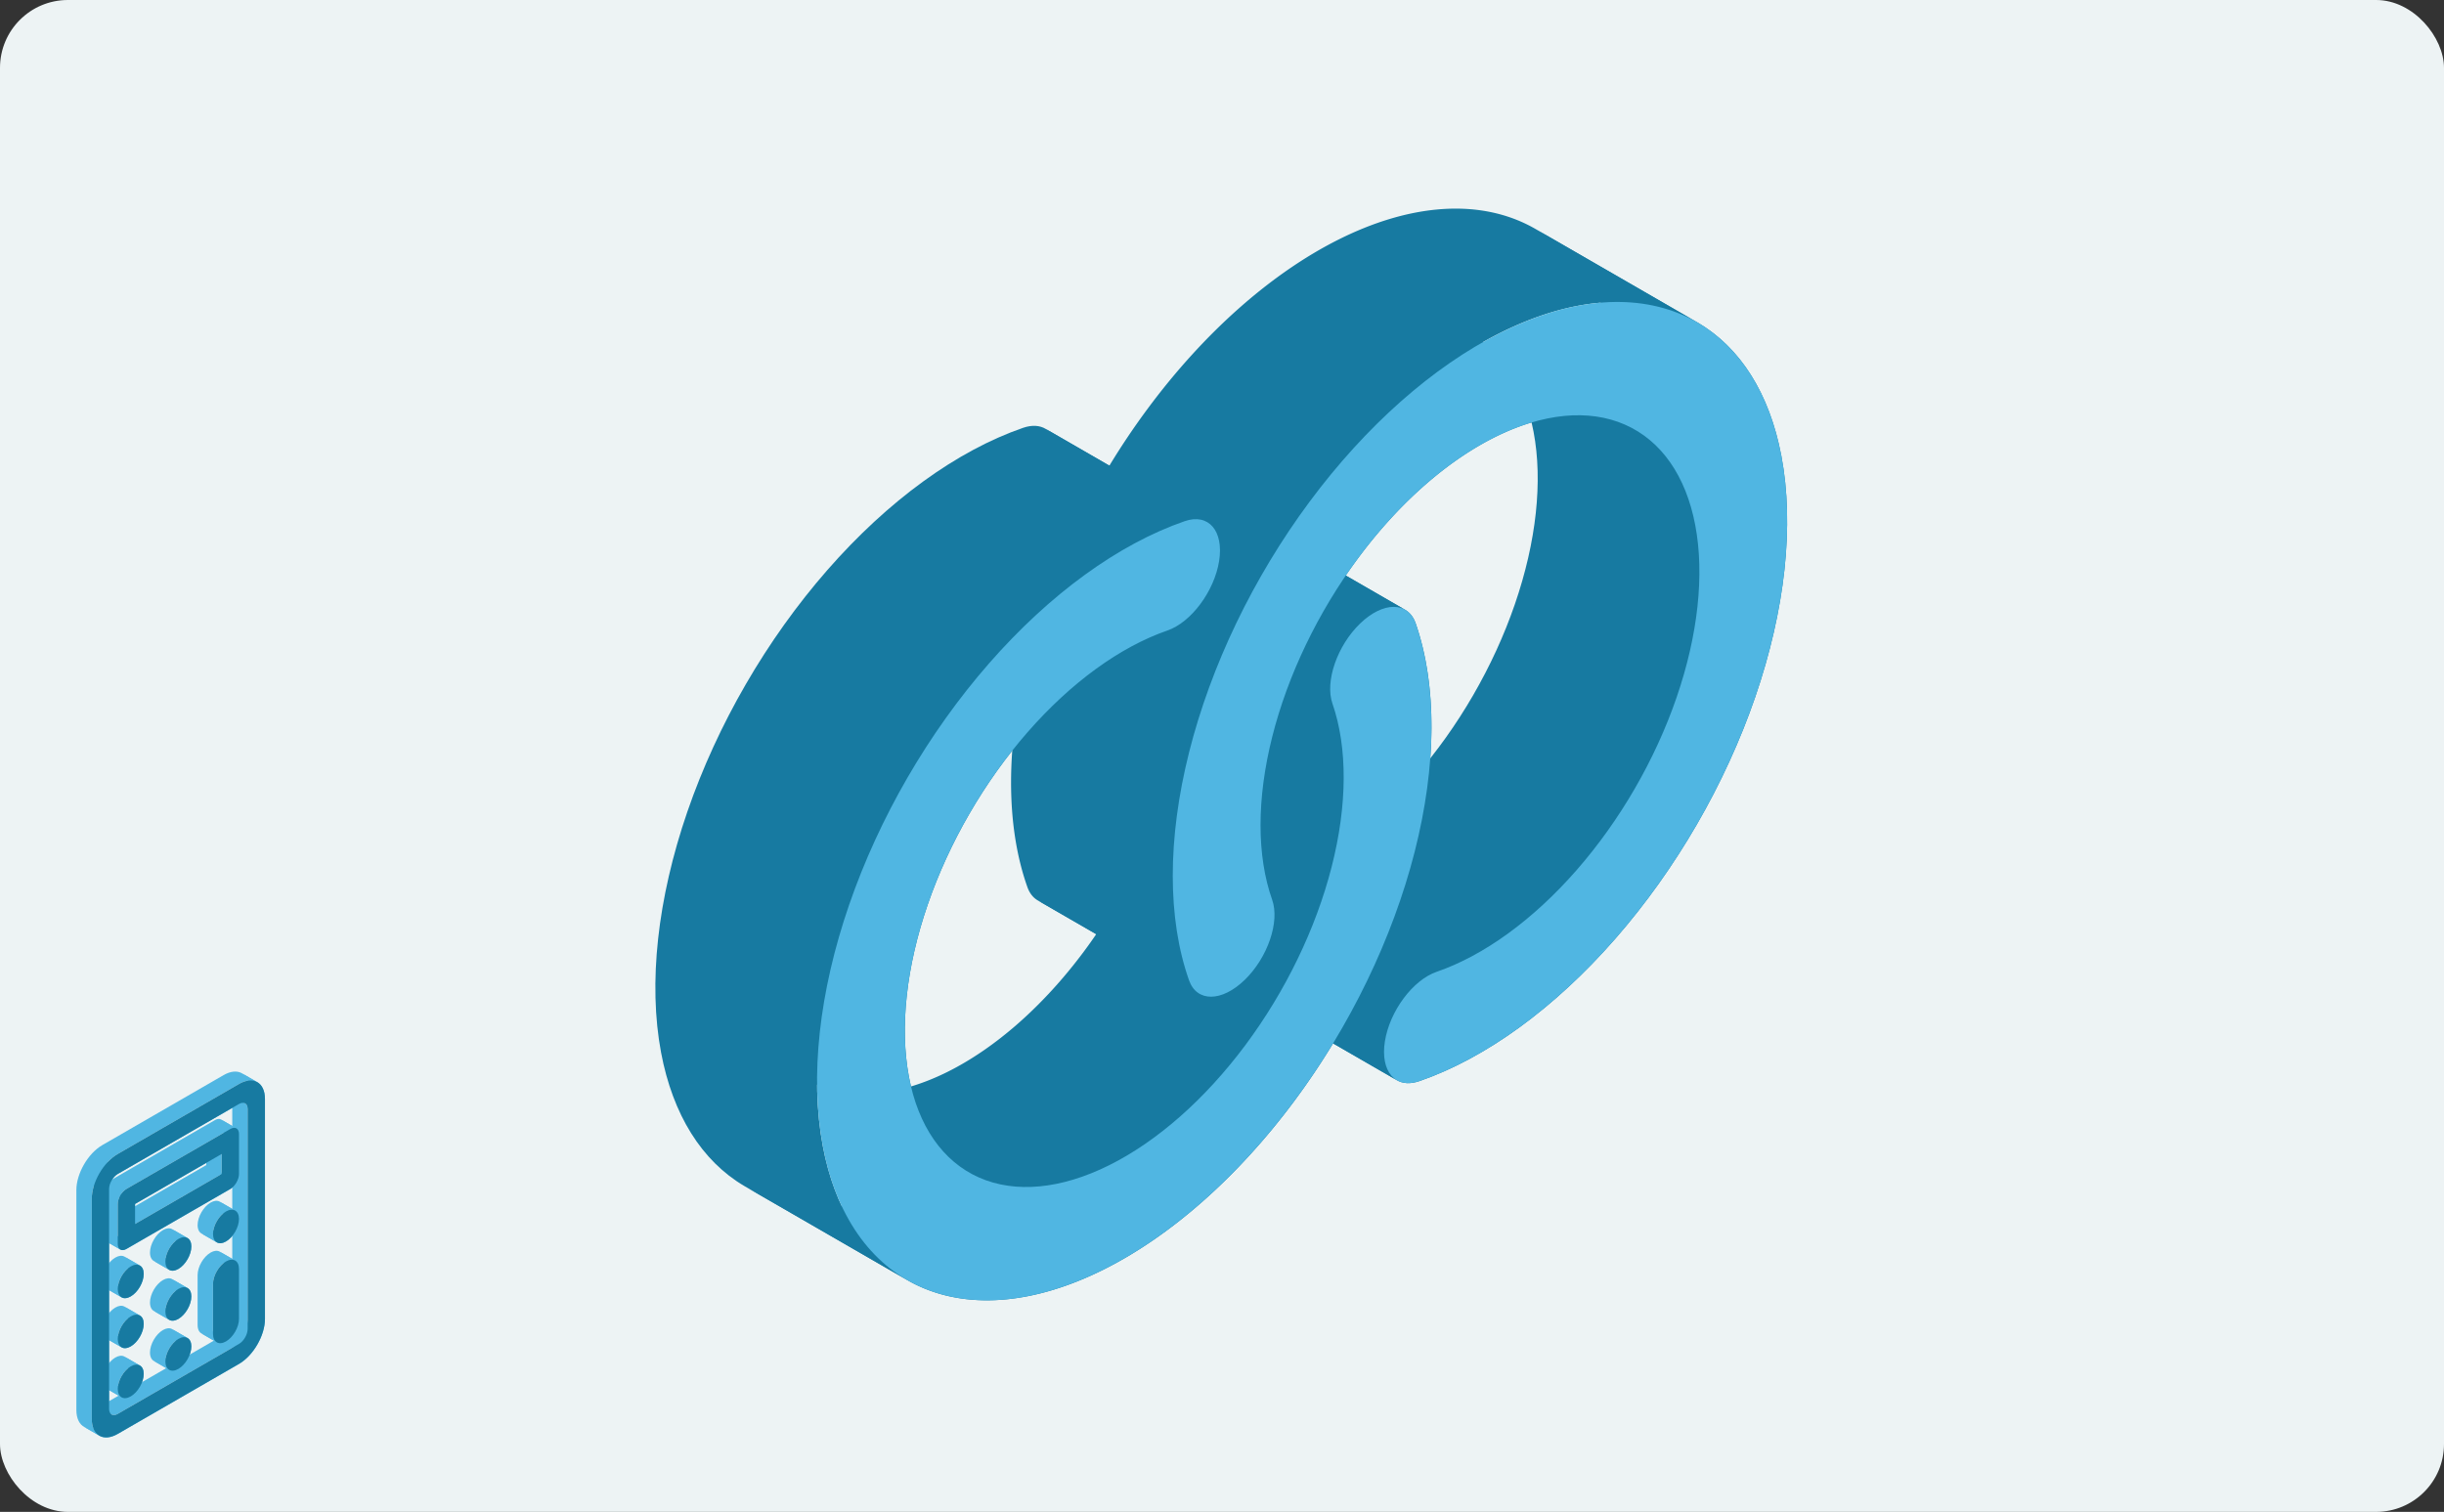 <svg xmlns="http://www.w3.org/2000/svg" width="320" height="198" fill="none"><rect width="100%" height="100%" fill="#333333" stroke="none"/><rect width="320" height="198" fill="#EDF3F4" rx="8.889"/><path fill="#50B6E2" fill-rule="evenodd" d="M33.62 141.685c.66.336 1.072 1.115 1.072 2.243v28.803c0 2.169-1.523 4.807-3.401 5.891l-15.874 9.165c-.902.52-1.721.588-2.33.279l-2.016-1.164c.609.31 1.429.242 2.33-.279l15.874-9.165c1.879-1.084 3.401-3.722 3.401-5.891v-28.803c0-1.128-.412-1.907-1.07-2.243l2.015 1.164Z" clip-rule="evenodd"/><path fill="#50B6E2" fill-rule="evenodd" d="M13.087 188.065c-.66-.335-1.071-1.114-1.071-2.242V157.02c0-2.169 1.523-4.807 3.401-5.891l15.874-9.165c.901-.521 1.721-.589 2.33-.279l-2.016-1.164c-.609-.309-1.428-.241-2.33.279L13.4 149.965c-1.878 1.084-3.401 3.722-3.401 5.891v28.803c0 1.128.412 1.907 1.071 2.243l2.016 1.163Z" clip-rule="evenodd"/><path fill="#50B6E2" fill-rule="evenodd" d="M14.591 185.233c.207.134.5.123.826-.065l15.874-9.164c.626-.362 1.133-1.241 1.133-1.964v-28.803c0-.347-.117-.595-.307-.719l-2.016-1.164c.19.124.308.372.308.719v28.803c0 .723-.508 1.602-1.134 1.964l-15.873 9.164c-.326.188-.62.199-.826.065l2.015 1.164Z" clip-rule="evenodd"/><path fill="#50B6E2" fill-rule="evenodd" d="M32.117 144.518c-.207-.134-.5-.123-.826.065l-15.874 9.164c-.626.362-1.134 1.241-1.134 1.964v28.803c0 .347.117.595.308.719l-2.015-1.164c-.191-.124-.308-.372-.308-.719v-28.803c0-.723.507-1.602 1.133-1.964l15.874-9.164c.326-.188.62-.199.826-.065l2.016 1.164Z" clip-rule="evenodd"/><path fill="#50B6E2" fill-rule="evenodd" d="M18.283 178.81c.33.168.535.557.535 1.121 0 1.085-.76 2.404-1.7 2.946-.451.26-.861.294-1.165.14l-2.016-1.164c.304.155.714.121 1.165-.14.94-.542 1.7-1.861 1.7-2.945 0-.564-.205-.954-.535-1.122l2.016 1.164Z" clip-rule="evenodd"/><path fill="#50B6E2" fill-rule="evenodd" d="M15.953 183.016c-.33-.167-.536-.557-.536-1.121 0-1.085.762-2.404 1.7-2.946.452-.26.862-.294 1.166-.139l-2.016-1.164c-.304-.155-.714-.121-1.165.139-.939.543-1.7 1.862-1.7 2.946 0 .564.205.954.535 1.122l2.016 1.163Zm8.566-7.806c.33.167.536.557.536 1.121 0 1.085-.762 2.403-1.701 2.946-.451.26-.86.294-1.165.139l-2.016-1.164c.305.155.714.121 1.165-.139.94-.542 1.7-1.861 1.7-2.946 0-.564-.205-.953-.535-1.121l2.016 1.164Z" clip-rule="evenodd"/><path fill="#50B6E2" fill-rule="evenodd" d="M22.189 179.416c-.33-.168-.536-.557-.536-1.121 0-1.085.762-2.404 1.7-2.946.452-.26.861-.294 1.166-.139l-2.016-1.164c-.304-.155-.714-.121-1.165.139-.939.543-1.7 1.862-1.7 2.946 0 .564.205.954.535 1.121l2.016 1.164Zm8.566-14.353c.33.168.536.558.536 1.121v6.547c0 1.084-.762 2.403-1.701 2.945-.451.26-.86.295-1.165.14l-2.016-1.164c.304.155.714.121 1.165-.139.94-.543 1.7-1.862 1.7-2.946v-6.546c0-.564-.205-.954-.535-1.122l2.016 1.164Z" clip-rule="evenodd"/><path fill="#50B6E2" fill-rule="evenodd" d="M28.425 175.816c-.33-.168-.536-.558-.536-1.122v-6.546c0-1.084.762-2.403 1.7-2.945.452-.261.862-.295 1.166-.14l-2.016-1.164c-.304-.154-.714-.12-1.165.14-.94.542-1.7 1.861-1.7 2.946v6.546c0 .564.205.953.535 1.121l2.016 1.164Zm-10.142-3.552c.33.168.535.557.535 1.121 0 1.085-.76 2.404-1.7 2.946-.451.26-.861.294-1.165.139l-2.016-1.163c.304.155.714.12 1.165-.14.94-.542 1.7-1.861 1.7-2.946 0-.563-.205-.953-.535-1.121l2.016 1.164Z" clip-rule="evenodd"/><path fill="#50B6E2" fill-rule="evenodd" d="M15.953 176.47c-.33-.167-.536-.557-.536-1.121 0-1.084.762-2.403 1.7-2.946.452-.26.862-.294 1.166-.139l-2.016-1.164c-.304-.155-.714-.121-1.165.14-.939.542-1.7 1.861-1.7 2.945 0 .564.205.954.535 1.122l2.016 1.163Zm8.566-7.806c.33.167.536.557.536 1.121 0 1.084-.762 2.403-1.701 2.946-.451.26-.86.294-1.165.139l-2.016-1.164c.305.155.714.121 1.165-.139.94-.543 1.7-1.861 1.7-2.946 0-.564-.205-.953-.535-1.121l2.016 1.164Z" clip-rule="evenodd"/><path fill="#50B6E2" fill-rule="evenodd" d="M22.189 172.87c-.33-.168-.536-.557-.536-1.121 0-1.085.762-2.404 1.7-2.946.452-.26.861-.294 1.166-.139l-2.016-1.164c-.304-.155-.714-.121-1.165.139-.939.542-1.7 1.861-1.7 2.946 0 .564.205.954.535 1.121l2.016 1.164Zm-3.906-7.152c.33.168.535.557.535 1.121 0 1.085-.76 2.404-1.7 2.946-.451.26-.861.294-1.165.139l-2.016-1.163c.304.155.714.121 1.165-.14.94-.542 1.7-1.861 1.7-2.945 0-.564-.205-.954-.535-1.122l2.016 1.164Z" clip-rule="evenodd"/><path fill="#50B6E2" fill-rule="evenodd" d="M15.953 169.924c-.33-.168-.536-.557-.536-1.121 0-1.085.762-2.404 1.7-2.946.452-.26.862-.294 1.166-.139l-2.016-1.164c-.304-.155-.714-.121-1.165.139-.939.543-1.7 1.862-1.7 2.946 0 .564.205.954.535 1.122l2.016 1.163Zm8.566-7.806c.33.167.536.557.536 1.121 0 1.085-.762 2.403-1.701 2.946-.451.26-.86.294-1.165.139l-2.016-1.164c.305.155.714.121 1.165-.139.94-.542 1.7-1.861 1.7-2.946 0-.564-.205-.953-.535-1.121l2.016 1.164Z" clip-rule="evenodd"/><path fill="#50B6E2" fill-rule="evenodd" d="M22.189 166.324c-.33-.168-.536-.557-.536-1.121 0-1.085.762-2.404 1.7-2.946.452-.26.862-.294 1.166-.14l-2.016-1.163c-.304-.155-.714-.121-1.165.139-.939.542-1.7 1.861-1.7 2.946 0 .564.205.953.535 1.121l2.016 1.164Zm8.566-7.807c.33.168.536.557.536 1.121 0 1.085-.762 2.404-1.701 2.946-.451.26-.86.294-1.165.139l-2.016-1.163c.304.155.714.121 1.165-.14.94-.542 1.7-1.861 1.7-2.945 0-.564-.205-.954-.535-1.122l2.016 1.164Z" clip-rule="evenodd"/><path fill="#50B6E2" fill-rule="evenodd" d="M28.425 162.724c-.33-.168-.536-.558-.536-1.122 0-1.084.762-2.403 1.7-2.946.452-.26.862-.294 1.166-.139l-2.016-1.164c-.304-.155-.714-.121-1.165.14-.94.542-1.7 1.861-1.7 2.945 0 .564.205.954.535 1.122l2.016 1.164Zm2.509-14.962c.22.112.357.372.357.748v5.236c0 .723-.508 1.602-1.133 1.964l-13.606 7.856c-.3.173-.574.196-.777.093l-2.016-1.164c.203.103.477.08.777-.093l13.606-7.855c.626-.362 1.134-1.241 1.134-1.964v-5.237c0-.376-.138-.636-.357-.747l2.015 1.163Z" clip-rule="evenodd"/><path fill="#50B6E2" fill-rule="evenodd" d="M15.775 163.658c-.22-.111-.357-.371-.357-.747v-5.237c0-.723.508-1.602 1.134-1.964l13.606-7.855c.3-.173.573-.196.776-.093l-2.015-1.163c-.203-.104-.477-.081-.777.092l-13.606 7.855c-.626.362-1.134 1.241-1.134 1.964v5.237c0 .376.138.636.357.748l2.016 1.163Z" clip-rule="evenodd"/><path fill="#50B6E2" fill-rule="evenodd" d="m17.686 160.292 11.338-6.546v-2.618l-2.016-1.164v2.619l-11.338 6.546 2.016 1.163Z" clip-rule="evenodd"/><path fill="#50B6E2" fill-rule="evenodd" d="m29.024 151.128-11.338 6.546v2.618l-2.016-1.163v-2.619l11.338-6.546 2.016 1.164Z" clip-rule="evenodd"/><path fill="#177AA1" d="M31.29 141.964c1.88-1.085 3.402-.205 3.402 1.964v28.802c0 2.17-1.523 4.807-3.401 5.892l-15.874 9.165c-1.878 1.084-3.401.205-3.401-1.964V157.02c0-2.169 1.523-4.807 3.401-5.892l15.874-9.164Zm-15.873 11.783c-.626.361-1.134 1.241-1.134 1.964v28.803c0 .723.508 1.016 1.134.654l15.874-9.164c.626-.362 1.134-1.241 1.134-1.964v-28.803c0-.723-.508-1.016-1.134-.655l-15.874 9.165Zm1.701 25.202c.94-.542 1.7-.102 1.7.982 0 1.085-.76 2.404-1.7 2.946-.94.542-1.7.103-1.7-.982s.76-2.404 1.7-2.946Zm6.236-3.6c.939-.542 1.7-.102 1.7.982 0 1.085-.761 2.404-1.7 2.946-.94.542-1.701.102-1.701-.982s.761-2.403 1.7-2.946Zm6.236-10.146c.94-.543 1.7-.103 1.7.982v6.545c0 1.085-.76 2.404-1.7 2.946-.94.543-1.7.103-1.7-.982v-6.546c0-1.084.76-2.403 1.7-2.945Zm-12.472 7.2c.94-.542 1.7-.102 1.7.982 0 1.085-.76 2.404-1.7 2.946-.94.542-1.7.103-1.7-.982 0-1.084.76-2.403 1.7-2.946Zm6.236-3.6c.939-.542 1.7-.102 1.7.982 0 1.085-.761 2.404-1.7 2.946-.94.542-1.701.102-1.701-.982s.761-2.403 1.7-2.946Zm-6.236-2.946c.94-.542 1.7-.102 1.7.982 0 1.085-.76 2.404-1.7 2.946-.94.542-1.7.103-1.7-.982 0-1.084.76-2.403 1.7-2.946Zm6.236-3.6c.939-.542 1.7-.102 1.7.982 0 1.085-.761 2.404-1.7 2.946-.94.542-1.701.102-1.701-.982s.761-2.403 1.7-2.946Zm6.236-3.6c.94-.543 1.7-.103 1.7.982 0 1.084-.76 2.403-1.7 2.945-.94.543-1.7.103-1.7-.981 0-1.085.76-2.404 1.7-2.946Zm.567-10.802c.626-.36 1.134-.068 1.134.654v5.238c0 .722-.508 1.602-1.134 1.964l-13.605 7.855c-.626.361-1.134.068-1.134-.655v-5.237c0-.723.508-1.602 1.134-1.964l13.605-7.855Zm-12.472 12.437 11.34-6.546v-2.618l-11.34 6.546v2.618Z"/><path fill="#177AA1" fill-rule="evenodd" d="M118.645 167.56c.62.364 1.261.693 1.924.987 6.631 2.937 15.008 2.152 23.835-2.233 8.826-4.384 17.609-12.125 24.989-22.022 7.38-9.897 12.945-21.398 15.832-32.722 2.887-11.325 2.936-21.84.14-29.919-.281-.811-.739-1.395-1.318-1.752l-21.17-12.223c.579.357 1.037.941 1.317 1.752 2.797 8.079 2.748 18.595-.139 29.92-2.888 11.323-8.452 22.825-15.832 32.722-7.38 9.897-16.163 17.637-24.99 22.022-8.826 4.385-17.203 5.169-23.834 2.232a19.051 19.051 0 0 1-1.925-.986l21.171 12.222Z" clip-rule="evenodd"/><path fill="#177AA1" fill-rule="evenodd" d="M184.045 79.896c-1.489-.918-3.783-.334-5.95 1.751-3.011 2.897-4.639 7.594-3.636 10.491 1.998 5.77 1.963 13.282-.099 21.371-2.063 8.089-6.037 16.304-11.309 23.373-5.271 7.069-11.545 12.598-17.849 15.73-6.305 3.132-12.289 3.693-17.025 1.595a13.586 13.586 0 0 1-1.107-.552l-21.17-12.223c.359.2.728.384 1.107.552 4.736 2.098 10.72 1.538 17.024-1.594 6.305-3.132 12.579-8.661 17.85-15.731 5.271-7.069 9.246-15.284 11.308-23.373 2.063-8.089 2.098-15.6.1-21.37-1.003-2.898.625-7.595 3.636-10.491 2.167-2.086 4.461-2.67 5.95-1.751l21.17 12.222Z" clip-rule="evenodd"/><path fill="#177AA1" fill-rule="evenodd" d="M127.072 153.657c-4.132-2.3-6.95-6.702-8.065-12.647-1.213-6.462-.347-14.386 2.464-22.545 2.811-8.159 7.41-16.098 13.085-22.587 5.675-6.489 12.108-11.165 18.305-13.306 3.111-1.075 6.14-5.151 6.765-9.105.387-2.45-.24-4.28-1.515-5.059l-21.17-12.223c1.274.78 1.902 2.608 1.515 5.06-.625 3.953-3.654 8.03-6.766 9.104-6.196 2.14-12.629 6.818-18.304 13.306-5.675 6.49-10.274 14.428-13.085 22.587-2.811 8.159-3.677 16.083-2.465 22.545 1.116 5.945 3.934 10.347 8.066 12.647l21.17 12.223Z" clip-rule="evenodd"/><path fill="#177AA1" fill-rule="evenodd" d="M158.11 68.406c-.781-.478-1.806-.562-2.988-.153-8.675 2.997-17.682 9.544-25.626 18.629-7.945 9.084-14.384 20.198-18.319 31.621-3.936 11.422-5.148 22.516-3.451 31.563 1.528 8.142 5.337 14.217 10.917 17.492l-21.17-12.223c-5.58-3.275-9.389-9.35-10.917-17.492-1.698-9.047-.485-20.14 3.45-31.563 3.936-11.423 10.375-22.537 18.319-31.621 7.945-9.084 16.952-15.632 25.627-18.629 1.182-.408 2.206-.325 2.988.153l21.17 12.223Z" clip-rule="evenodd"/><path fill="#177AA1" fill-rule="evenodd" d="M157.015 130.123c1.498.904 3.795.304 5.959-1.793 3.005-2.912 4.615-7.609 3.595-10.491-2.033-5.745-2.03-13.247.006-21.34 2.037-8.094 5.995-16.327 11.259-23.42 5.264-7.094 11.54-12.652 17.854-15.812 6.313-3.16 12.311-3.743 17.063-1.661.38.166.75.349 1.111.548l-21.17-12.223a13.696 13.696 0 0 0-1.111-.548c-4.752-2.082-10.75-1.498-17.064 1.661-6.313 3.16-12.589 8.718-17.853 15.812-5.264 7.093-9.222 15.326-11.259 23.42-2.037 8.093-2.039 15.595-.006 21.341 1.02 2.881-.59 7.578-3.595 10.491-2.164 2.096-4.462 2.697-5.959 1.793l21.17 12.222Z" clip-rule="evenodd"/><path fill="#177AA1" fill-rule="evenodd" d="M213.862 56.154c4.146 2.286 6.978 6.682 8.104 12.627 1.224 6.462.364 14.393-2.446 22.562s-7.413 16.118-13.095 22.615c-5.681 6.497-12.124 11.177-18.327 13.314-3.11 1.072-6.141 5.147-6.768 9.101-.389 2.451.237 4.281 1.511 5.063l-21.171-12.223c-1.273-.781-1.899-2.611-1.51-5.063.627-3.954 3.657-8.029 6.768-9.1 6.203-2.137 12.645-6.818 18.327-13.314 5.682-6.497 10.285-14.447 13.095-22.616 2.81-8.169 3.669-16.1 2.446-22.562-1.126-5.945-3.958-10.34-8.104-12.627l21.17 12.223Z" clip-rule="evenodd"/><path fill="#177AA1" fill-rule="evenodd" d="M182.839 141.437c.78.479 1.804.564 2.986.157 8.684-2.992 17.703-9.544 25.657-18.64 7.955-9.095 14.399-20.225 18.333-31.662 3.934-11.436 5.138-22.54 3.424-31.586-1.542-8.142-5.369-14.209-10.969-17.465L201.1 30.018c5.599 3.257 9.427 9.323 10.969 17.465 1.713 9.047.51 20.15-3.424 31.587-3.934 11.436-10.379 22.566-18.333 31.662-7.954 9.095-16.973 15.647-25.657 18.639-1.182.407-2.206.322-2.986-.156l21.17 12.222Z" clip-rule="evenodd"/><path fill="#177AA1" fill-rule="evenodd" d="M222.27 42.24a19.025 19.025 0 0 0-1.931-.98c-6.652-2.915-15.05-2.097-23.889 2.326-8.839 4.423-17.625 12.204-24.995 22.135-7.37 9.931-12.91 21.457-15.762 32.788-2.852 11.331-2.854 21.834-.008 29.878.285.806.746 1.385 1.329 1.737l-21.17-12.223c-.583-.351-1.044-.93-1.33-1.737-2.846-8.044-2.843-18.546.009-29.877s8.392-22.857 15.762-32.788c7.369-9.932 16.156-17.713 24.995-22.136 8.839-4.423 17.237-5.24 23.889-2.326.665.291 1.309.619 1.931.98l21.17 12.223Z" clip-rule="evenodd"/><path fill="#50B6E2" fill-rule="evenodd" d="M155.122 68.254c-8.675 2.996-17.682 9.544-25.627 18.628-7.944 9.085-14.383 20.199-18.318 31.621-3.936 11.423-5.148 22.517-3.451 31.564 1.698 9.046 6.212 15.541 12.842 18.478 6.63 2.937 15.008 2.152 23.834-2.232 8.827-4.385 17.61-12.125 24.99-22.022 7.38-9.897 12.944-21.399 15.832-32.723 2.887-11.325 2.936-21.84.139-29.919-1.003-2.897-4.257-2.898-7.268-.001-3.01 2.896-4.638 7.594-3.635 10.491 1.998 5.77 1.963 13.281-.1 21.37-2.062 8.089-6.037 16.304-11.308 23.374-5.271 7.069-11.545 12.598-17.85 15.73-6.304 3.132-12.288 3.692-17.024 1.594-4.736-2.097-7.96-6.737-9.173-13.199s-.346-14.386 2.465-22.545c2.811-8.159 7.41-16.097 13.085-22.586 5.674-6.49 12.108-11.166 18.304-13.306 3.112-1.075 6.141-5.152 6.765-9.105.625-3.954-1.391-6.287-4.502-5.212Zm41.329-24.668c-8.839 4.423-17.625 12.204-24.995 22.135-7.37 9.931-12.91 21.457-15.762 32.788-2.851 11.331-2.854 21.834-.008 29.878 1.019 2.881 4.282 2.856 7.287-.056 3.006-2.913 4.615-7.609 3.596-10.491-2.033-5.746-2.031-13.247.006-21.341 2.037-8.094 5.994-16.326 11.258-23.42 5.264-7.094 11.54-12.652 17.854-15.811 6.314-3.16 12.312-3.744 17.063-1.662 4.752 2.082 7.991 6.714 9.215 13.176 1.224 6.462.364 14.392-2.446 22.561-2.81 8.17-7.413 16.119-13.095 22.616-5.681 6.497-12.123 11.177-18.326 13.314-3.111 1.072-6.142 5.146-6.769 9.101-.627 3.954 1.386 6.291 4.497 5.219 8.684-2.992 17.703-9.544 25.658-18.64 7.954-9.095 14.398-20.225 18.332-31.661 3.934-11.437 5.138-22.54 3.424-31.587-1.713-9.047-6.248-15.53-12.9-18.445-6.652-2.915-15.05-2.097-23.889 2.326Z" clip-rule="evenodd"/></svg>